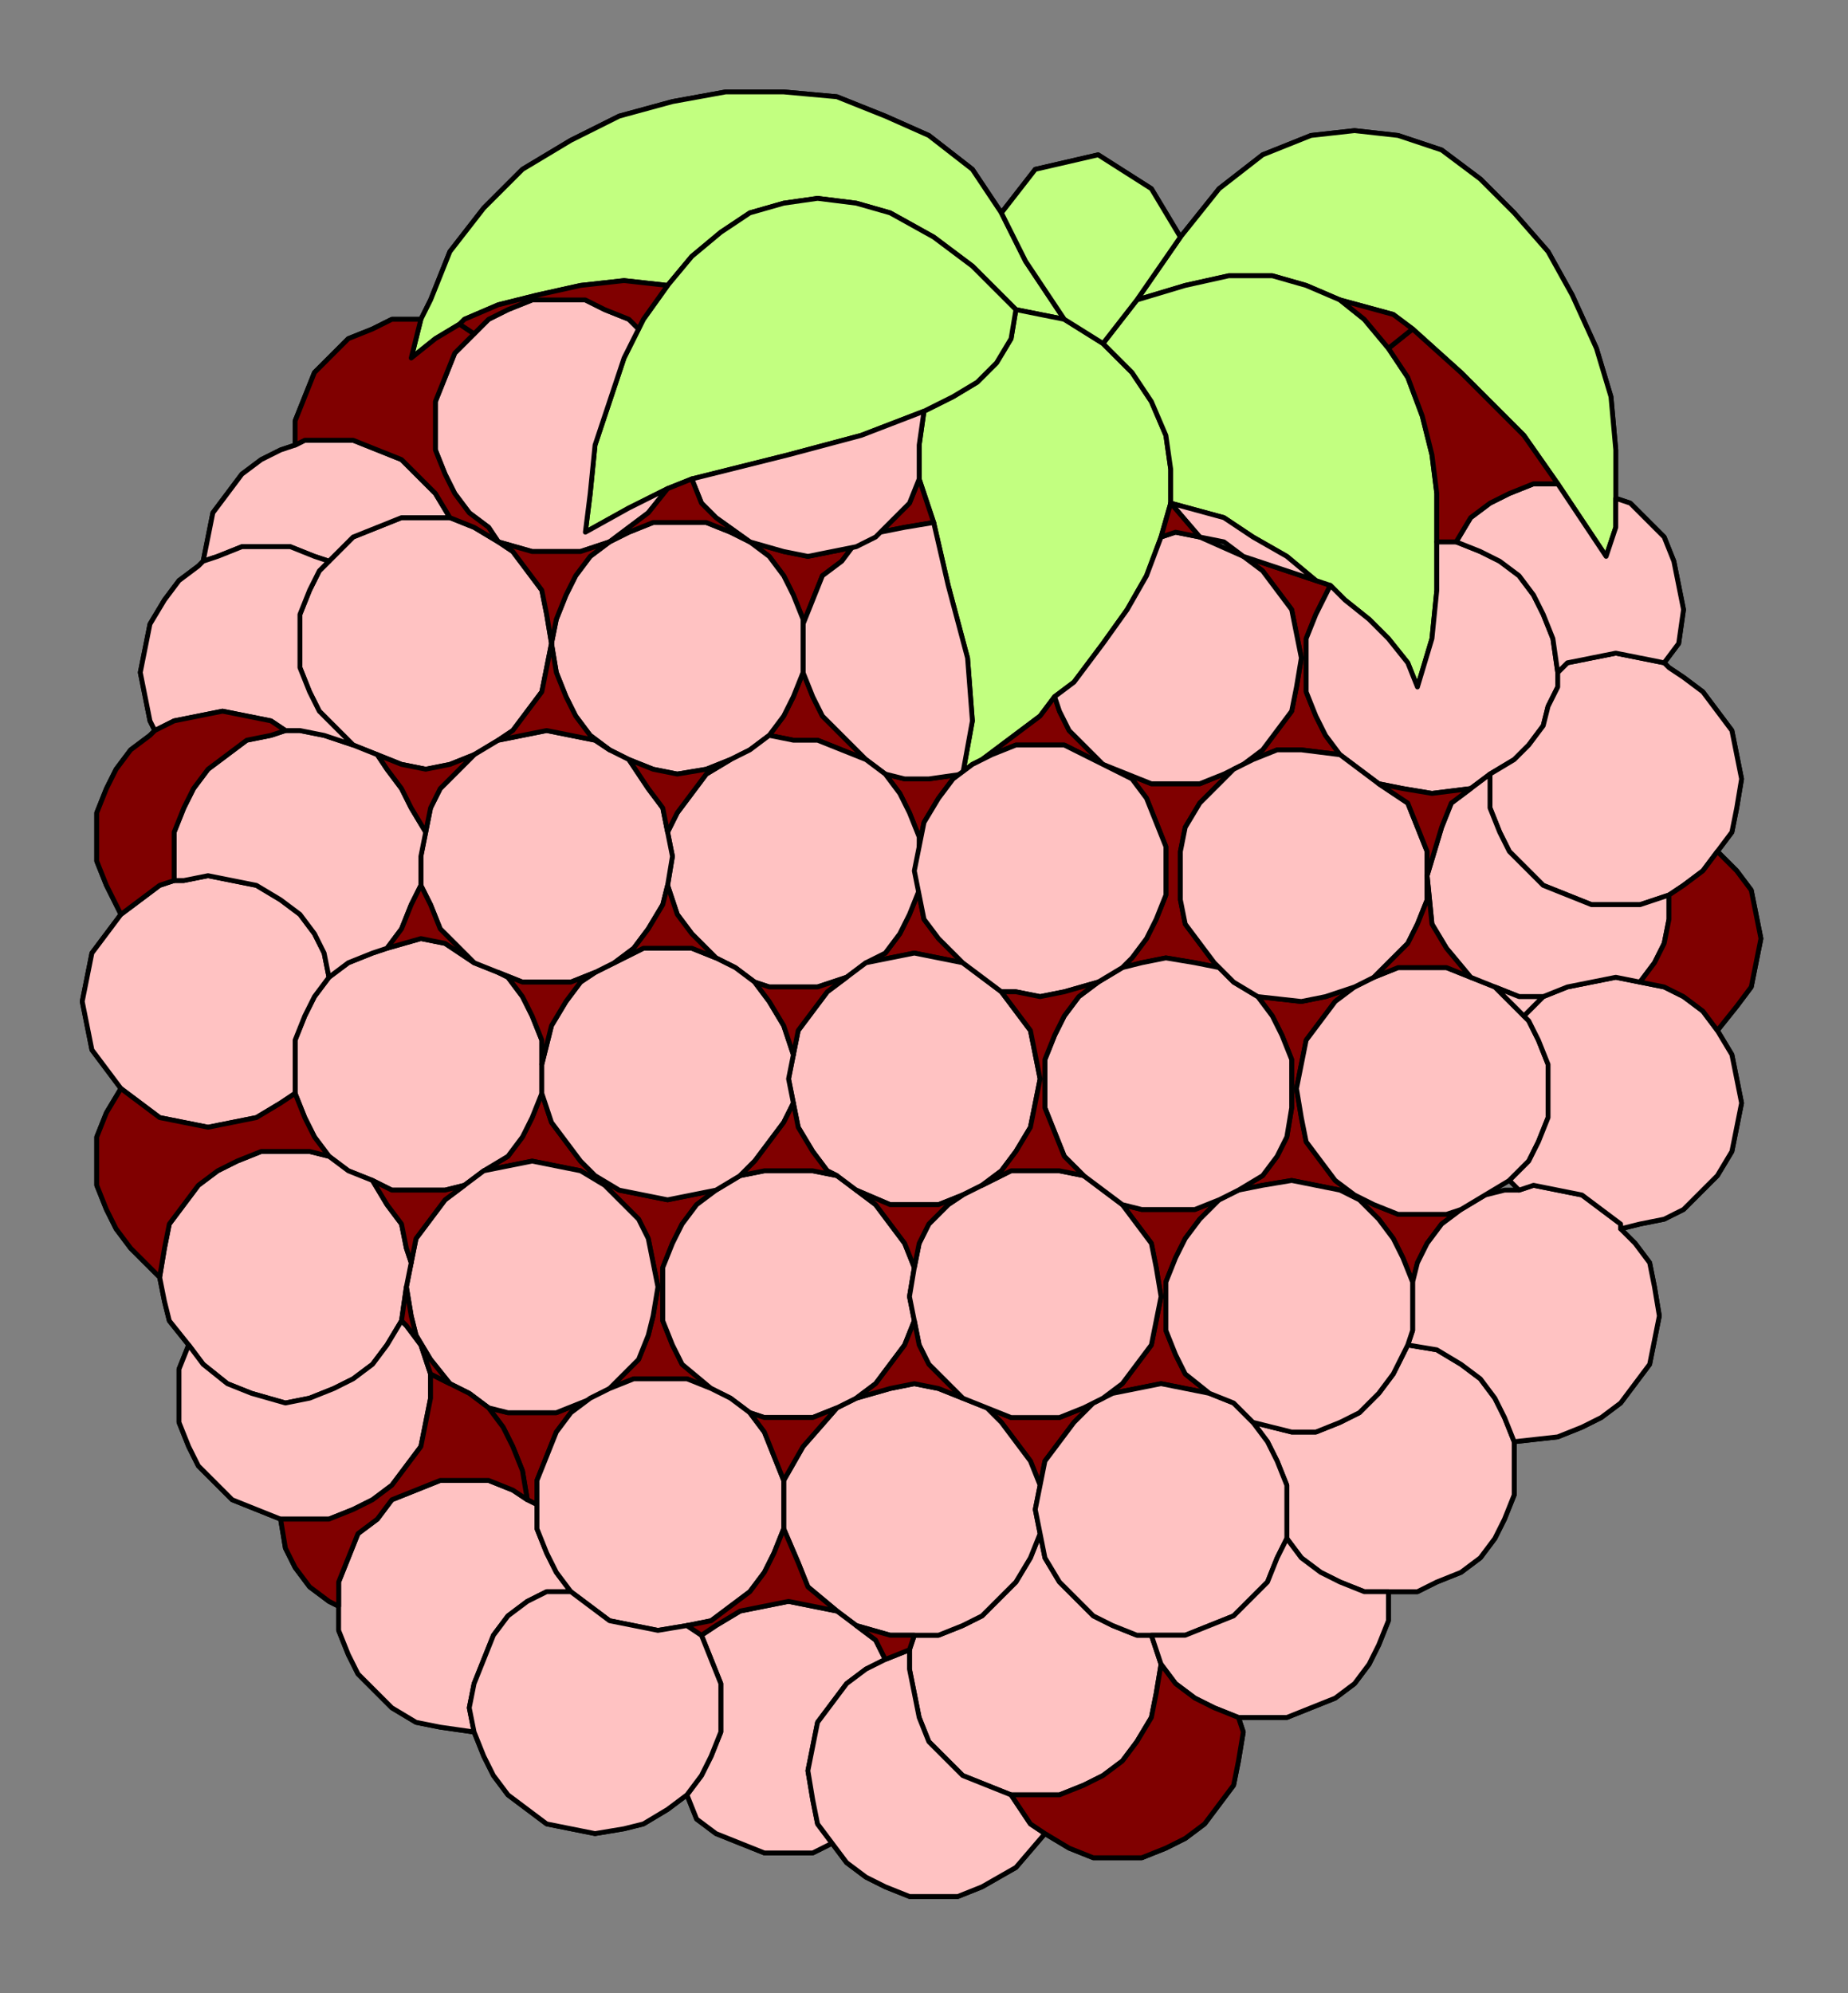 <?xml version="1.0" encoding="UTF-8" standalone="no"?>
<svg
   xmlns:dc="http://purl.org/dc/elements/1.1/"
   xmlns:cc="http://creativecommons.org/ns#"
   xmlns:rdf="http://www.w3.org/1999/02/22-rdf-syntax-ns#"
   xmlns:svg="http://www.w3.org/2000/svg"
   xmlns="http://www.w3.org/2000/svg"
   xmlns:sodipodi="http://sodipodi.sourceforge.net/DTD/sodipodi-0.dtd"
   xmlns:inkscape="http://www.inkscape.org/namespaces/inkscape"
   version="1.0"
   width="101.071mm"
   height="109.008mm"
   id="svg177"
   sodipodi:docname="FRUIT144.WMF">
  <rect width="100%" height="100%" fill="#808080" stroke="none"/>
  <sodipodi:namedview
     pagecolor="#ffffff"
     bordercolor="#666666"
     borderopacity="1"
     objecttolerance="10"
     gridtolerance="10"
     guidetolerance="10"
     inkscape:pageopacity="0"
     inkscape:pageshadow="2"
     inkscape:window-width="640"
     inkscape:window-height="480"
     id="namedview179" />
  <defs
     id="defs3">
    <pattern
       id="WMFhbasepattern"
       patternUnits="userSpaceOnUse"
       width="6"
       height="6"
       x="0"
       y="0" />
  </defs>
  <path
     style="fill:none;stroke:#000000;stroke-width:1px;stroke-linecap:round;stroke-linejoin:round;stroke-miterlimit:4;stroke-dasharray:none;stroke-opacity:1;"
     d="  M 87,66   L 89,62   L 93,52   L 100,43   L 108,35   L 118,29   L 128,24   L 139,21   L 150,19   L 162,19   L 173,20   L 183,24   L 192,28   L 201,35   L 207,44   L 214,35   L 227,32   L 238,39   L 244,49   L 252,39   L 261,32   L 271,28   L 280,27   L 289,28   L 298,31   L 306,37   L 313,44   L 320,52   L 325,61   L 330,72   L 333,82   L 334,93   L 334,103   L 337,104   L 340,107   L 344,111   L 346,116   L 347,121   L 348,126   L 347,133   L 344,137   L 345,138   L 348,140   L 352,143   L 355,147   L 358,151   L 359,156   L 360,161   L 359,167   L 358,172   L 355,176   L 359,180   L 362,184   L 363,189   L 364,194   L 363,199   L 362,204   L 359,208   L 355,213   L 358,218   L 359,223   L 360,228   L 359,233   L 358,238   L 355,243   L 352,246   L 348,250   L 344,252   L 339,253   L 335,254   L 338,257   L 341,261   L 342,266   L 343,272   L 342,277   L 341,282   L 338,286   L 335,290   L 331,293   L 327,295   L 322,297   L 313,298   L 313,303   L 313,309   L 311,314   L 309,318   L 306,322   L 302,325   L 297,327   L 293,329   L 287,329   L 287,335   L 285,340   L 283,344   L 280,348   L 276,351   L 271,353   L 266,355   L 261,355   L 256,355   L 257,358   L 256,364   L 255,369   L 252,373   L 249,377   L 245,380   L 241,382   L 236,384   L 231,384   L 226,384   L 221,382   L 216,379   L 210,386   L 203,390   L 198,392   L 193,392   L 188,392   L 183,390   L 179,388   L 175,385   L 172,381   L 168,383   L 163,383   L 158,383   L 153,381   L 148,379   L 144,376   L 142,371   L 138,374   L 133,377   L 129,378   L 123,379   L 118,378   L 113,377   L 109,374   L 105,371   L 102,367   L 100,363   L 98,358   L 91,357   L 86,356   L 81,353   L 78,350   L 74,346   L 72,342   L 70,337   L 70,332   L 68,331   L 64,328   L 61,324   L 59,320   L 58,314   L 53,312   L 48,310   L 45,307   L 41,303   L 39,299   L 37,294   L 37,289   L 37,283   L 39,278   L 35,273   L 34,269   L 33,264   L 30,261   L 27,258   L 24,254   L 22,250   L 20,245   L 20,240   L 20,235   L 22,230   L 25,225   L 22,221   L 19,217   L 18,212   L 17,207   L 18,202   L 19,197   L 22,193   L 25,189   L 22,183   L 20,178   L 20,173   L 20,168   L 22,163   L 24,159   L 27,155   L 31,152   L 32,151   L 31,149   L 30,144   L 29,139   L 30,134   L 31,129   L 34,124   L 37,120   L 41,117   L 42,116   L 43,111   L 44,106   L 47,102   L 50,98   L 54,95   L 58,93   L 61,92   L 61,87   L 63,82   L 65,77   L 68,74   L 72,70   L 77,68   L 81,66   L 87,66  z "
     id="path5" />
  <path
     style="fill:#c2ff80;fill-rule:evenodd;fill-opacity:1;stroke:#000000;stroke-width:1px;stroke-linecap:round;stroke-linejoin:round;stroke-miterlimit:4;stroke-dasharray:none;stroke-opacity:1;"
     d="  M 95,67   L 96,66   L 103,63   L 111,61   L 120,59   L 129,58   L 138,59   L 143,53   L 149,48   L 155,44   L 162,42   L 169,41   L 177,42   L 184,44   L 193,49   L 201,55   L 210,64   L 220,66   L 212,54   L 207,44   L 201,35   L 192,28   L 183,24   L 173,20   L 162,19   L 150,19   L 139,21   L 128,24   L 118,29   L 108,35   L 100,43   L 93,52   L 89,62   L 87,66   L 85,74   L 90,70   L 95,67  z "
     id="path7" />
  <path
     style="fill:#c2ff80;fill-rule:evenodd;fill-opacity:1;stroke:#000000;stroke-width:1px;stroke-linecap:round;stroke-linejoin:round;stroke-miterlimit:4;stroke-dasharray:none;stroke-opacity:1;"
     d="  M 322,100   L 332,115   L 334,109   L 334,103   L 334,93   L 333,82   L 330,72   L 325,61   L 320,52   L 313,44   L 306,37   L 298,31   L 289,28   L 280,27   L 271,28   L 261,32   L 252,39   L 244,49   L 235,62   L 245,59   L 254,57   L 263,57   L 270,59   L 277,62   L 288,65   L 292,68   L 302,77   L 315,90   L 322,100  z "
     id="path9" />
  <path
     style="fill:#c2ff80;fill-rule:evenodd;fill-opacity:1;stroke:#000000;stroke-width:1px;stroke-linecap:round;stroke-linejoin:round;stroke-miterlimit:4;stroke-dasharray:none;stroke-opacity:1;"
     d="  M 193,108   L 196,121   L 200,136   L 201,149   L 199,160   L 215,148   L 218,144   L 222,141   L 228,133   L 233,126   L 237,119   L 240,111   L 242,104   L 242,97   L 241,90   L 238,83   L 234,77   L 228,71   L 220,66   L 210,64   L 209,70   L 206,75   L 202,79   L 197,82   L 191,85   L 190,92   L 190,99   L 193,108  z "
     id="path11" />
  <path
     style="fill:#c2ff80;fill-rule:evenodd;fill-opacity:1;stroke:#000000;stroke-width:1px;stroke-linecap:round;stroke-linejoin:round;stroke-miterlimit:4;stroke-dasharray:none;stroke-opacity:1;"
     d="  M 143,99   L 163,94   L 178,90   L 191,85   L 197,82   L 202,79   L 206,75   L 209,70   L 210,64   L 201,55   L 193,49   L 184,44   L 177,42   L 169,41   L 162,42   L 155,44   L 149,48   L 143,53   L 138,59   L 133,66   L 132,68   L 129,74   L 126,83   L 123,92   L 122,102   L 121,110   L 130,105   L 138,101   L 143,99  z "
     id="path13" />
  <path
     style="fill:#800000;fill-rule:evenodd;fill-opacity:1;stroke:#000000;stroke-width:1px;stroke-linecap:round;stroke-linejoin:round;stroke-miterlimit:4;stroke-dasharray:none;stroke-opacity:1;"
     d="  M 232,200   L 236,199   L 241,198   L 247,199   L 252,200   L 255,203   L 251,199   L 248,195   L 245,191   L 244,186   L 244,181   L 244,176   L 245,171   L 248,166   L 251,163   L 255,159   L 259,157   L 264,155   L 269,155   L 277,156   L 274,152   L 272,148   L 270,143   L 270,138   L 270,132   L 272,127   L 275,121   L 272,120   L 257,115   L 261,118   L 264,122   L 267,126   L 268,131   L 269,136   L 268,142   L 267,147   L 264,151   L 261,155   L 257,158   L 253,160   L 248,162   L 243,162   L 238,162   L 233,160   L 228,158   L 234,161   L 237,165   L 239,170   L 241,175   L 241,180   L 241,185   L 239,190   L 237,194   L 234,198   L 232,200  z "
     id="path15" />
  <path
     style="fill:#800000;fill-rule:evenodd;fill-opacity:1;stroke:#000000;stroke-width:1px;stroke-linecap:round;stroke-linejoin:round;stroke-miterlimit:4;stroke-dasharray:none;stroke-opacity:1;"
     d="  M 111,311   L 111,306   L 113,301   L 115,296   L 118,292   L 122,289   L 126,287   L 131,285   L 136,285   L 142,285   L 147,287   L 141,282   L 139,278   L 137,273   L 137,268   L 137,262   L 139,257   L 141,253   L 144,249   L 148,246   L 143,247   L 138,248   L 133,247   L 128,246   L 123,243   L 120,240   L 117,236   L 114,232   L 112,226   L 110,231   L 108,235   L 105,239   L 100,242   L 105,241   L 110,240   L 115,241   L 120,242   L 125,245   L 128,248   L 132,252   L 134,256   L 135,261   L 136,266   L 135,272   L 134,276   L 132,281   L 128,285   L 125,288   L 120,290   L 115,292   L 110,292   L 105,292   L 101,291   L 104,295   L 106,299   L 108,304   L 109,310   L 111,311  z "
     id="path17" />
  <path
     style="fill:#c2ff80;fill-rule:evenodd;fill-opacity:1;stroke:#000000;stroke-width:1px;stroke-linecap:round;stroke-linejoin:round;stroke-miterlimit:4;stroke-dasharray:none;stroke-opacity:1;"
     d="  M 275,121   L 278,124   L 283,128   L 287,132   L 291,137   L 293,142   L 296,132   L 297,122   L 297,112   L 297,102   L 296,94   L 294,86   L 291,78   L 287,72   L 282,66   L 277,62   L 270,59   L 263,57   L 254,57   L 245,59   L 235,62   L 228,71   L 234,77   L 238,83   L 241,90   L 242,97   L 242,104   L 253,107   L 259,111   L 266,115   L 272,120   L 275,121  z "
     id="path19" />
  <path
     style="fill:#800000;fill-rule:evenodd;fill-opacity:1;stroke:#000000;stroke-width:1px;stroke-linecap:round;stroke-linejoin:round;stroke-miterlimit:4;stroke-dasharray:none;stroke-opacity:1;"
     d="  M 302,250   L 299,251   L 294,251   L 289,251   L 284,249   L 280,247   L 276,244   L 273,240   L 270,236   L 269,231   L 268,225   L 269,220   L 270,215   L 273,211   L 276,207   L 280,204   L 274,206   L 269,207   L 260,206   L 263,210   L 265,214   L 267,219   L 267,224   L 267,229   L 266,235   L 264,239   L 261,243   L 256,246   L 261,245   L 267,244   L 272,245   L 277,246   L 281,248   L 285,252   L 288,256   L 290,260   L 292,265   L 293,261   L 295,257   L 298,253   L 302,250  z "
     id="path21" />
  <path
     style="fill:#800000;fill-rule:evenodd;fill-opacity:1;stroke:#000000;stroke-width:1px;stroke-linecap:round;stroke-linejoin:round;stroke-miterlimit:4;stroke-dasharray:none;stroke-opacity:1;"
     d="  M 252,248   L 247,250   L 241,250   L 236,250   L 232,249   L 235,253   L 238,257   L 239,262   L 240,268   L 239,273   L 238,278   L 235,282   L 232,286   L 228,289   L 224,291   L 219,293   L 214,293   L 209,293   L 204,291   L 207,294   L 210,298   L 213,302   L 215,307   L 216,302   L 219,298   L 222,294   L 226,290   L 230,288   L 235,287   L 240,286   L 245,287   L 250,288   L 245,284   L 243,280   L 241,275   L 241,270   L 241,265   L 243,260   L 245,256   L 248,252   L 252,248  z "
     id="path23" />
  <path
     style="fill:#800000;fill-rule:evenodd;fill-opacity:1;stroke:#000000;stroke-width:1px;stroke-linecap:round;stroke-linejoin:round;stroke-miterlimit:4;stroke-dasharray:none;stroke-opacity:1;"
     d="  M 159,152   L 164,153   L 169,153   L 174,155   L 179,157   L 174,152   L 170,148   L 168,144   L 166,139   L 166,134   L 166,129   L 168,124   L 170,119   L 174,116   L 177,112   L 182,110   L 187,109   L 193,108   L 190,99   L 188,104   L 185,107   L 181,111   L 177,113   L 172,114   L 167,115   L 162,114   L 155,112   L 159,115   L 162,119   L 164,123   L 166,128   L 166,134   L 166,139   L 164,144   L 162,148   L 159,152  z "
     id="path25" />
  <path
     style="fill:#800000;fill-rule:evenodd;fill-opacity:1;stroke:#000000;stroke-width:1px;stroke-linecap:round;stroke-linejoin:round;stroke-miterlimit:4;stroke-dasharray:none;stroke-opacity:1;"
     d="  M 179,199   L 184,198   L 189,197   L 194,198   L 199,199   L 194,194   L 191,190   L 190,185   L 189,180   L 190,175   L 191,170   L 194,165   L 197,161   L 201,158   L 205,156   L 210,154   L 215,154   L 220,154   L 228,158   L 225,155   L 221,151   L 219,147   L 218,144   L 215,148   L 199,160   L 192,161   L 187,161   L 183,160   L 186,164   L 188,168   L 190,173   L 190,179   L 190,184   L 188,189   L 186,193   L 183,197   L 179,199  z "
     id="path27" />
  <path
     style="fill:#ffc2c2;fill-rule:evenodd;fill-opacity:1;stroke:#000000;stroke-width:1px;stroke-linecap:round;stroke-linejoin:round;stroke-miterlimit:4;stroke-dasharray:none;stroke-opacity:1;"
     d="  M 313,298   L 311,293   L 309,289   L 306,285   L 302,282   L 297,279   L 291,278   L 290,280   L 288,284   L 285,288   L 281,292   L 277,294   L 272,296   L 267,296   L 259,294   L 262,298   L 264,302   L 266,307   L 266,312   L 266,318   L 269,322   L 273,325   L 277,327   L 282,329   L 287,329   L 293,329   L 297,327   L 302,325   L 306,322   L 309,318   L 311,314   L 313,309   L 313,303   L 313,298  z "
     id="path29" />
  <path
     style="fill:#ffc2c2;fill-rule:evenodd;fill-opacity:1;stroke:#000000;stroke-width:1px;stroke-linecap:round;stroke-linejoin:round;stroke-miterlimit:4;stroke-dasharray:none;stroke-opacity:1;"
     d="  M 209,371   L 214,371   L 219,371   L 224,369   L 228,367   L 232,364   L 235,360   L 238,355   L 239,350   L 240,344   L 238,338   L 235,338   L 230,336   L 226,334   L 222,330   L 219,327   L 216,322   L 215,317   L 213,322   L 210,327   L 207,330   L 203,334   L 199,336   L 194,338   L 189,338   L 188,341   L 188,345   L 189,350   L 190,355   L 192,360   L 196,364   L 199,367   L 204,369   L 209,371  z "
     id="path31" />
  <path
     style="fill:#ffc2c2;fill-rule:evenodd;fill-opacity:1;stroke:#000000;stroke-width:1px;stroke-linecap:round;stroke-linejoin:round;stroke-miterlimit:4;stroke-dasharray:none;stroke-opacity:1;"
     d="  M 183,160   L 187,161   L 192,161   L 199,160   L 201,149   L 200,136   L 196,121   L 193,108   L 187,109   L 182,110   L 177,112   L 174,116   L 170,119   L 168,124   L 166,129   L 166,134   L 166,139   L 168,144   L 170,148   L 174,152   L 179,157   L 183,160  z "
     id="path33" />
  <path
     style="fill:#ffc2c2;fill-rule:evenodd;fill-opacity:1;stroke:#000000;stroke-width:1px;stroke-linecap:round;stroke-linejoin:round;stroke-miterlimit:4;stroke-dasharray:none;stroke-opacity:1;"
     d="  M 189,338   L 194,338   L 199,336   L 203,334   L 207,330   L 210,327   L 213,322   L 215,317   L 214,312   L 215,307   L 213,302   L 210,298   L 207,294   L 204,291   L 199,289   L 194,287   L 189,286   L 184,287   L 177,289   L 173,291   L 166,299   L 162,306   L 162,311   L 162,316   L 165,323   L 167,328   L 173,333   L 177,336   L 184,338   L 189,338  z "
     id="path35" />
  <path
     style="fill:#ffc2c2;fill-rule:evenodd;fill-opacity:1;stroke:#000000;stroke-width:1px;stroke-linecap:round;stroke-linejoin:round;stroke-miterlimit:4;stroke-dasharray:none;stroke-opacity:1;"
     d="  M 98,69   L 94,73   L 92,78   L 90,83   L 90,88   L 90,93   L 92,98   L 94,102   L 97,106   L 101,109   L 103,112   L 110,114   L 115,114   L 120,114   L 126,112   L 130,109   L 134,106   L 138,101   L 130,105   L 121,110   L 122,102   L 123,92   L 126,83   L 129,74   L 132,68   L 130,66   L 125,64   L 121,62   L 115,62   L 110,62   L 105,64   L 101,66   L 98,69  z "
     id="path37" />
  <path
     style="fill:#ffc2c2;fill-rule:evenodd;fill-opacity:1;stroke:#000000;stroke-width:1px;stroke-linecap:round;stroke-linejoin:round;stroke-miterlimit:4;stroke-dasharray:none;stroke-opacity:1;"
     d="  M 314,246   L 311,246   L 307,247   L 302,250   L 298,253   L 295,257   L 293,261   L 292,265   L 292,270   L 292,275   L 291,278   L 297,279   L 302,282   L 306,285   L 309,289   L 311,293   L 313,298   L 322,297   L 327,295   L 331,293   L 335,290   L 338,286   L 341,282   L 342,277   L 343,272   L 342,266   L 341,261   L 338,257   L 335,254   L 335,253   L 331,250   L 327,247   L 322,246   L 317,245   L 314,246  z "
     id="path39" />
  <path
     style="fill:#ffc2c2;fill-rule:evenodd;fill-opacity:1;stroke:#000000;stroke-width:1px;stroke-linecap:round;stroke-linejoin:round;stroke-miterlimit:4;stroke-dasharray:none;stroke-opacity:1;"
     d="  M 151,157   L 155,155   L 159,152   L 162,148   L 164,144   L 166,139   L 166,134   L 166,128   L 164,123   L 162,119   L 159,115   L 155,112   L 151,110   L 146,108   L 140,108   L 135,108   L 130,110   L 126,112   L 122,115   L 119,119   L 117,123   L 115,128   L 114,133   L 115,139   L 117,144   L 119,148   L 122,152   L 126,155   L 130,157   L 135,159   L 140,160   L 146,159   L 151,157  z "
     id="path41" />
  <path
     style="fill:#ffc2c2;fill-rule:evenodd;fill-opacity:1;stroke:#000000;stroke-width:1px;stroke-linecap:round;stroke-linejoin:round;stroke-miterlimit:4;stroke-dasharray:none;stroke-opacity:1;"
     d="  M 151,157   L 146,160   L 143,164   L 140,168   L 138,172   L 139,177   L 138,183   L 140,189   L 143,193   L 148,198   L 152,200   L 156,203   L 159,204   L 164,204   L 169,204   L 175,202   L 179,199   L 183,197   L 186,193   L 188,189   L 190,184   L 190,179   L 190,173   L 188,168   L 186,164   L 183,160   L 179,157   L 174,155   L 169,153   L 164,153   L 159,152   L 155,155   L 151,157  z "
     id="path43" />
  <path
     style="fill:#ffc2c2;fill-rule:evenodd;fill-opacity:1;stroke:#000000;stroke-width:1px;stroke-linecap:round;stroke-linejoin:round;stroke-miterlimit:4;stroke-dasharray:none;stroke-opacity:1;"
     d="  M 111,311   L 109,310   L 106,308   L 101,306   L 96,306   L 91,306   L 86,308   L 81,310   L 78,314   L 74,317   L 72,322   L 70,327   L 70,332   L 70,337   L 72,342   L 74,346   L 78,350   L 81,353   L 86,356   L 91,357   L 98,358   L 97,353   L 98,348   L 100,343   L 102,338   L 105,334   L 109,331   L 113,329   L 118,329   L 115,325   L 113,321   L 111,316   L 111,311  z "
     id="path45" />
  <path
     style="fill:#ffc2c2;fill-rule:evenodd;fill-opacity:1;stroke:#000000;stroke-width:1px;stroke-linecap:round;stroke-linejoin:round;stroke-miterlimit:4;stroke-dasharray:none;stroke-opacity:1;"
     d="  M 301,112   L 297,112   L 297,122   L 296,132   L 293,142   L 291,137   L 287,132   L 283,128   L 278,124   L 275,121   L 272,127   L 270,132   L 270,138   L 270,143   L 272,148   L 274,152   L 277,156   L 281,159   L 285,162   L 290,163   L 296,164   L 304,163   L 308,160   L 313,157   L 316,154   L 319,150   L 320,146   L 322,142   L 322,139   L 321,132   L 319,127   L 317,123   L 314,119   L 310,116   L 306,114   L 301,112  z "
     id="path47" />
  <path
     style="fill:#ffc2c2;fill-rule:evenodd;fill-opacity:1;stroke:#000000;stroke-width:1px;stroke-linecap:round;stroke-linejoin:round;stroke-miterlimit:4;stroke-dasharray:none;stroke-opacity:1;"
     d="  M 68,202   L 65,206   L 63,210   L 61,215   L 61,220   L 61,226   L 63,231   L 65,235   L 68,239   L 72,242   L 77,244   L 81,246   L 87,246   L 92,246   L 96,245   L 100,242   L 105,239   L 108,235   L 110,231   L 112,226   L 112,220   L 112,215   L 110,210   L 108,206   L 105,202   L 103,201   L 98,199   L 92,195   L 87,194   L 80,196   L 77,197   L 72,199   L 68,202  z "
     id="path49" />
  <path
     style="fill:#ffc2c2;fill-rule:evenodd;fill-opacity:1;stroke:#000000;stroke-width:1px;stroke-linecap:round;stroke-linejoin:round;stroke-miterlimit:4;stroke-dasharray:none;stroke-opacity:1;"
     d="  M 266,318   L 266,312   L 266,307   L 264,302   L 262,298   L 259,294   L 255,290   L 250,288   L 245,287   L 240,286   L 235,287   L 230,288   L 226,290   L 222,294   L 219,298   L 216,302   L 215,307   L 214,312   L 215,317   L 216,322   L 219,327   L 222,330   L 226,334   L 230,336   L 235,338   L 238,338   L 245,338   L 250,336   L 255,334   L 259,330   L 262,327   L 264,322   L 266,318  z "
     id="path51" />
  <path
     style="fill:#ffc2c2;fill-rule:evenodd;fill-opacity:1;stroke:#000000;stroke-width:1px;stroke-linecap:round;stroke-linejoin:round;stroke-miterlimit:4;stroke-dasharray:none;stroke-opacity:1;"
     d="  M 93,107   L 88,107   L 83,107   L 78,109   L 73,111   L 70,114   L 68,116   L 66,118   L 64,122   L 62,127   L 62,133   L 62,138   L 64,143   L 66,147   L 70,151   L 73,154   L 78,156   L 83,158   L 88,159   L 93,158   L 98,156   L 103,153   L 106,151   L 109,147   L 112,143   L 113,138   L 114,133   L 113,127   L 112,122   L 109,118   L 106,114   L 103,112   L 98,109   L 93,107  z "
     id="path53" />
  <path
     style="fill:#ffc2c2;fill-rule:evenodd;fill-opacity:1;stroke:#000000;stroke-width:1px;stroke-linecap:round;stroke-linejoin:round;stroke-miterlimit:4;stroke-dasharray:none;stroke-opacity:1;"
     d="  M 96,245   L 92,248   L 89,252   L 86,256   L 85,261   L 84,266   L 85,272   L 86,276   L 89,281   L 93,286   L 97,288   L 101,291   L 105,292   L 110,292   L 115,292   L 120,290   L 125,288   L 128,285   L 132,281   L 134,276   L 135,272   L 136,266   L 135,261   L 134,256   L 132,252   L 128,248   L 125,245   L 120,242   L 115,241   L 110,240   L 105,241   L 100,242   L 96,245  z "
     id="path55" />
  <path
     style="fill:#ffc2c2;fill-rule:evenodd;fill-opacity:1;stroke:#000000;stroke-width:1px;stroke-linecap:round;stroke-linejoin:round;stroke-miterlimit:4;stroke-dasharray:none;stroke-opacity:1;"
     d="  M 148,246   L 144,249   L 141,253   L 139,257   L 137,262   L 137,268   L 137,273   L 139,278   L 141,282   L 147,287   L 151,289   L 155,292   L 158,293   L 163,293   L 168,293   L 173,291   L 177,289   L 181,286   L 184,282   L 187,278   L 189,273   L 188,268   L 189,262   L 187,257   L 184,253   L 181,249   L 177,246   L 173,243   L 168,242   L 163,242   L 158,242   L 153,243   L 148,246  z "
     id="path57" />
  <path
     style="fill:#ffc2c2;fill-rule:evenodd;fill-opacity:1;stroke:#000000;stroke-width:1px;stroke-linecap:round;stroke-linejoin:round;stroke-miterlimit:4;stroke-dasharray:none;stroke-opacity:1;"
     d="  M 292,265   L 290,260   L 288,256   L 285,252   L 281,248   L 277,246   L 272,245   L 267,244   L 261,245   L 256,246   L 252,248   L 248,252   L 245,256   L 243,260   L 241,265   L 241,270   L 241,275   L 243,280   L 245,284   L 250,288   L 255,290   L 259,294   L 267,296   L 272,296   L 277,294   L 281,292   L 285,288   L 288,284   L 290,280   L 291,278   L 292,275   L 292,270   L 292,265  z "
     id="path59" />
  <path
     style="fill:#ffc2c2;fill-rule:evenodd;fill-opacity:1;stroke:#000000;stroke-width:1px;stroke-linecap:round;stroke-linejoin:round;stroke-miterlimit:4;stroke-dasharray:none;stroke-opacity:1;"
     d="  M 175,202   L 171,205   L 168,209   L 165,213   L 164,218   L 163,223   L 164,228   L 165,233   L 168,238   L 171,242   L 173,243   L 177,246   L 184,249   L 189,249   L 194,249   L 199,247   L 203,245   L 207,242   L 210,238   L 213,233   L 214,228   L 215,223   L 214,218   L 213,213   L 210,209   L 207,205   L 203,202   L 199,199   L 194,198   L 189,197   L 184,198   L 179,199   L 175,202  z "
     id="path61" />
  <path
     style="fill:#ffc2c2;fill-rule:evenodd;fill-opacity:1;stroke:#000000;stroke-width:1px;stroke-linecap:round;stroke-linejoin:round;stroke-miterlimit:4;stroke-dasharray:none;stroke-opacity:1;"
     d="  M 199,247   L 196,249   L 192,253   L 190,257   L 189,262   L 188,268   L 189,273   L 190,278   L 192,282   L 196,286   L 199,289   L 204,291   L 209,293   L 214,293   L 219,293   L 224,291   L 228,289   L 232,286   L 235,282   L 238,278   L 239,273   L 240,268   L 239,262   L 238,257   L 235,253   L 232,249   L 228,246   L 224,243   L 219,242   L 214,242   L 209,242   L 203,245   L 199,247  z "
     id="path63" />
  <path
     style="fill:#ffc2c2;fill-rule:evenodd;fill-opacity:1;stroke:#000000;stroke-width:1px;stroke-linecap:round;stroke-linejoin:round;stroke-miterlimit:4;stroke-dasharray:none;stroke-opacity:1;"
     d="  M 228,158   L 233,160   L 238,162   L 243,162   L 248,162   L 253,160   L 257,158   L 261,155   L 264,151   L 267,147   L 268,142   L 269,136   L 268,131   L 267,126   L 264,122   L 261,118   L 257,115   L 248,111   L 243,110   L 240,111   L 237,119   L 233,126   L 228,133   L 222,141   L 218,144   L 219,147   L 221,151   L 225,155   L 228,158  z "
     id="path65" />
  <path
     style="fill:#ffc2c2;fill-rule:evenodd;fill-opacity:1;stroke:#000000;stroke-width:1px;stroke-linecap:round;stroke-linejoin:round;stroke-miterlimit:4;stroke-dasharray:none;stroke-opacity:1;"
     d="  M 33,264   L 34,269   L 35,273   L 39,278   L 42,282   L 47,286   L 52,288   L 59,290   L 64,289   L 69,287   L 73,285   L 77,282   L 80,278   L 83,273   L 84,266   L 85,261   L 84,258   L 83,253   L 80,249   L 77,244   L 72,242   L 68,239   L 64,238   L 59,238   L 54,238   L 49,240   L 45,242   L 41,245   L 38,249   L 35,253   L 34,258   L 33,264  z "
     id="path67" />
  <path
     style="fill:#ffc2c2;fill-rule:evenodd;fill-opacity:1;stroke:#000000;stroke-width:1px;stroke-linecap:round;stroke-linejoin:round;stroke-miterlimit:4;stroke-dasharray:none;stroke-opacity:1;"
     d="  M 142,371   L 144,376   L 148,379   L 153,381   L 158,383   L 163,383   L 168,383   L 172,381   L 169,377   L 168,372   L 167,366   L 168,361   L 169,356   L 172,352   L 175,348   L 179,345   L 183,343   L 181,339   L 177,336   L 173,333   L 168,332   L 163,331   L 158,332   L 153,333   L 148,336   L 145,338   L 147,343   L 149,348   L 149,353   L 149,358   L 147,363   L 145,367   L 142,371  z "
     id="path69" />
  <path
     style="fill:#ffc2c2;fill-rule:evenodd;fill-opacity:1;stroke:#000000;stroke-width:1px;stroke-linecap:round;stroke-linejoin:round;stroke-miterlimit:4;stroke-dasharray:none;stroke-opacity:1;"
     d="  M 148,198   L 143,196   L 138,196   L 133,196   L 127,199   L 123,201   L 120,203   L 117,207   L 114,212   L 112,220   L 112,226   L 114,232   L 117,236   L 120,240   L 123,243   L 128,246   L 133,247   L 138,248   L 143,247   L 148,246   L 153,243   L 156,240   L 159,236   L 162,232   L 164,228   L 163,223   L 164,218   L 162,212   L 159,207   L 156,203   L 152,200   L 148,198  z "
     id="path71" />
  <path
     style="fill:#ffc2c2;fill-rule:evenodd;fill-opacity:1;stroke:#000000;stroke-width:1px;stroke-linecap:round;stroke-linejoin:round;stroke-miterlimit:4;stroke-dasharray:none;stroke-opacity:1;"
     d="  M 312,244   L 316,240   L 318,236   L 320,231   L 320,225   L 320,220   L 318,215   L 316,211   L 315,210   L 312,207   L 309,204   L 304,202   L 299,200   L 294,200   L 289,200   L 284,202   L 280,204   L 276,207   L 273,211   L 270,215   L 269,220   L 268,225   L 269,231   L 270,236   L 273,240   L 276,244   L 280,247   L 284,249   L 289,251   L 294,251   L 299,251   L 302,250   L 307,247   L 312,244  z "
     id="path73" />
  <path
     style="fill:#ffc2c2;fill-rule:evenodd;fill-opacity:1;stroke:#000000;stroke-width:1px;stroke-linecap:round;stroke-linejoin:round;stroke-miterlimit:4;stroke-dasharray:none;stroke-opacity:1;"
     d="  M 111,311   L 111,316   L 113,321   L 115,325   L 118,329   L 122,332   L 126,335   L 131,336   L 136,337   L 142,336   L 147,335   L 151,332   L 155,329   L 158,325   L 160,321   L 162,316   L 162,311   L 162,306   L 160,301   L 158,296   L 155,292   L 151,289   L 147,287   L 142,285   L 136,285   L 131,285   L 126,287   L 122,289   L 118,292   L 115,296   L 113,301   L 111,306   L 111,311  z "
     id="path75" />
  <path
     style="fill:#ffc2c2;fill-rule:evenodd;fill-opacity:1;stroke:#000000;stroke-width:1px;stroke-linecap:round;stroke-linejoin:round;stroke-miterlimit:4;stroke-dasharray:none;stroke-opacity:1;"
     d="  M 227,203   L 223,206   L 220,210   L 218,214   L 216,219   L 216,224   L 216,229   L 218,234   L 220,239   L 224,243   L 228,246   L 232,249   L 236,250   L 241,250   L 247,250   L 252,248   L 256,246   L 261,243   L 264,239   L 266,235   L 267,229   L 267,224   L 267,219   L 265,214   L 263,210   L 260,206   L 255,203   L 252,200   L 247,199   L 241,198   L 236,199   L 232,200   L 227,203  z "
     id="path77" />
  <path
     style="fill:#ffc2c2;fill-rule:evenodd;fill-opacity:1;stroke:#000000;stroke-width:1px;stroke-linecap:round;stroke-linejoin:round;stroke-miterlimit:4;stroke-dasharray:none;stroke-opacity:1;"
     d="  M 355,176   L 358,172   L 359,167   L 360,161   L 359,156   L 358,151   L 355,147   L 352,143   L 348,140   L 345,138   L 344,137   L 339,136   L 334,135   L 329,136   L 324,137   L 322,139   L 322,142   L 320,146   L 319,150   L 316,154   L 313,157   L 308,160   L 308,167   L 310,172   L 312,176   L 316,180   L 319,183   L 324,185   L 329,187   L 334,187   L 339,187   L 345,185   L 348,183   L 352,180   L 355,176  z "
     id="path79" />
  <path
     style="fill:#ffc2c2;fill-rule:evenodd;fill-opacity:1;stroke:#000000;stroke-width:1px;stroke-linecap:round;stroke-linejoin:round;stroke-miterlimit:4;stroke-dasharray:none;stroke-opacity:1;"
     d="  M 68,202   L 67,197   L 65,193   L 62,189   L 58,186   L 53,183   L 48,182   L 43,181   L 38,182   L 36,182   L 33,183   L 29,186   L 25,189   L 22,193   L 19,197   L 18,202   L 17,207   L 18,212   L 19,217   L 22,221   L 25,225   L 29,228   L 33,231   L 38,232   L 43,233   L 48,232   L 53,231   L 58,228   L 61,226   L 61,220   L 61,215   L 63,210   L 65,206   L 68,202  z "
     id="path81" />
  <path
     style="fill:#ffc2c2;fill-rule:evenodd;fill-opacity:1;stroke:#000000;stroke-width:1px;stroke-linecap:round;stroke-linejoin:round;stroke-miterlimit:4;stroke-dasharray:none;stroke-opacity:1;"
     d="  M 260,206   L 269,207   L 274,206   L 280,204   L 284,202   L 287,199   L 291,195   L 293,191   L 295,186   L 295,181   L 295,176   L 293,171   L 291,166   L 285,162   L 281,159   L 277,156   L 269,155   L 264,155   L 259,157   L 255,159   L 251,163   L 248,166   L 245,171   L 244,176   L 244,181   L 244,186   L 245,191   L 248,195   L 251,199   L 255,203   L 260,206  z "
     id="path83" />
  <path
     style="fill:#ffc2c2;fill-rule:evenodd;fill-opacity:1;stroke:#000000;stroke-width:1px;stroke-linecap:round;stroke-linejoin:round;stroke-miterlimit:4;stroke-dasharray:none;stroke-opacity:1;"
     d="  M 98,358   L 100,363   L 102,367   L 105,371   L 109,374   L 113,377   L 118,378   L 123,379   L 129,378   L 133,377   L 138,374   L 142,371   L 145,367   L 147,363   L 149,358   L 149,353   L 149,348   L 147,343   L 145,338   L 142,336   L 136,337   L 131,336   L 126,335   L 122,332   L 118,329   L 113,329   L 109,331   L 105,334   L 102,338   L 100,343   L 98,348   L 97,353   L 98,358  z "
     id="path85" />
  <path
     style="fill:#ffc2c2;fill-rule:evenodd;fill-opacity:1;stroke:#000000;stroke-width:1px;stroke-linecap:round;stroke-linejoin:round;stroke-miterlimit:4;stroke-dasharray:none;stroke-opacity:1;"
     d="  M 126,155   L 123,153   L 118,152   L 113,151   L 108,152   L 103,153   L 98,156   L 95,159   L 91,163   L 89,167   L 88,172   L 87,177   L 87,183   L 89,187   L 91,192   L 95,196   L 98,199   L 103,201   L 108,203   L 113,203   L 118,203   L 123,201   L 127,199   L 131,196   L 134,192   L 137,187   L 138,183   L 139,177   L 138,172   L 137,167   L 134,163   L 130,157   L 126,155  z "
     id="path87" />
  <path
     style="fill:#ffc2c2;fill-rule:evenodd;fill-opacity:1;stroke:#000000;stroke-width:1px;stroke-linecap:round;stroke-linejoin:round;stroke-miterlimit:4;stroke-dasharray:none;stroke-opacity:1;"
     d="  M 68,202   L 72,199   L 77,197   L 80,196   L 83,192   L 85,187   L 87,183   L 87,177   L 88,172   L 85,167   L 83,163   L 80,159   L 78,156   L 73,154   L 67,152   L 62,151   L 59,151   L 56,152   L 51,153   L 47,156   L 43,159   L 40,163   L 38,167   L 36,172   L 36,177   L 36,182   L 38,182   L 43,181   L 48,182   L 53,183   L 58,186   L 62,189   L 65,193   L 67,197   L 68,202  z "
     id="path89" />
  <path
     style="fill:#ffc2c2;fill-rule:evenodd;fill-opacity:1;stroke:#000000;stroke-width:1px;stroke-linecap:round;stroke-linejoin:round;stroke-miterlimit:4;stroke-dasharray:none;stroke-opacity:1;"
     d="  M 207,205   L 210,205   L 215,206   L 220,205   L 227,203   L 232,200   L 234,198   L 237,194   L 239,190   L 241,185   L 241,180   L 241,175   L 239,170   L 237,165   L 234,161   L 228,158   L 220,154   L 215,154   L 210,154   L 205,156   L 201,158   L 197,161   L 194,165   L 191,170   L 190,175   L 189,180   L 190,185   L 191,190   L 194,194   L 199,199   L 203,202   L 207,205  z "
     id="path91" />
  <path
     style="fill:#ffc2c2;fill-rule:evenodd;fill-opacity:1;stroke:#000000;stroke-width:1px;stroke-linecap:round;stroke-linejoin:round;stroke-miterlimit:4;stroke-dasharray:none;stroke-opacity:1;"
     d="  M 39,278   L 37,283   L 37,289   L 37,294   L 39,299   L 41,303   L 45,307   L 48,310   L 53,312   L 58,314   L 63,314   L 68,314   L 73,312   L 77,310   L 81,307   L 84,303   L 87,299   L 88,294   L 89,289   L 89,284   L 87,278   L 84,274   L 83,273   L 80,278   L 77,282   L 73,285   L 69,287   L 64,289   L 59,290   L 52,288   L 47,286   L 42,282   L 39,278  z "
     id="path93" />
  <path
     style="fill:#ffc2c2;fill-rule:evenodd;fill-opacity:1;stroke:#000000;stroke-width:1px;stroke-linecap:round;stroke-linejoin:round;stroke-miterlimit:4;stroke-dasharray:none;stroke-opacity:1;"
     d="  M 355,213   L 352,209   L 348,206   L 344,204   L 339,203   L 334,202   L 329,203   L 324,204   L 319,206   L 315,210   L 316,211   L 318,215   L 320,220   L 320,225   L 320,231   L 318,236   L 316,240   L 312,244   L 314,246   L 317,245   L 322,246   L 327,247   L 331,250   L 335,253   L 335,254   L 339,253   L 344,252   L 348,250   L 352,246   L 355,243   L 358,238   L 359,233   L 360,228   L 359,223   L 358,218   L 355,213  z "
     id="path95" />
  <path
     style="fill:#800000;fill-rule:evenodd;fill-opacity:1;stroke:#000000;stroke-width:1px;stroke-linecap:round;stroke-linejoin:round;stroke-miterlimit:4;stroke-dasharray:none;stroke-opacity:1;"
     d="  M 58,314   L 59,320   L 61,324   L 64,328   L 68,331   L 70,332   L 70,327   L 72,322   L 74,317   L 78,314   L 81,310   L 86,308   L 91,306   L 96,306   L 101,306   L 106,308   L 109,310   L 108,304   L 106,299   L 104,295   L 101,291   L 97,288   L 93,286   L 89,284   L 89,289   L 88,294   L 87,299   L 84,303   L 81,307   L 77,310   L 73,312   L 68,314   L 63,314   L 58,314  z "
     id="path97" />
  <path
     style="fill:#ffc2c2;fill-rule:evenodd;fill-opacity:1;stroke:#000000;stroke-width:1px;stroke-linecap:round;stroke-linejoin:round;stroke-miterlimit:4;stroke-dasharray:none;stroke-opacity:1;"
     d="  M 209,371   L 204,369   L 199,367   L 196,364   L 192,360   L 190,355   L 189,350   L 188,345   L 188,341   L 183,343   L 179,345   L 175,348   L 172,352   L 169,356   L 168,361   L 167,366   L 168,372   L 169,377   L 172,381   L 175,385   L 179,388   L 183,390   L 188,392   L 193,392   L 198,392   L 203,390   L 210,386   L 216,379   L 213,377   L 209,371  z "
     id="path99" />
  <path
     style="fill:#ffc2c2;fill-rule:evenodd;fill-opacity:1;stroke:#000000;stroke-width:1px;stroke-linecap:round;stroke-linejoin:round;stroke-miterlimit:4;stroke-dasharray:none;stroke-opacity:1;"
     d="  M 61,92   L 58,93   L 54,95   L 50,98   L 47,102   L 44,106   L 43,111   L 42,116   L 45,115   L 50,113   L 55,113   L 60,113   L 65,115   L 68,116   L 70,114   L 73,111   L 78,109   L 83,107   L 88,107   L 93,107   L 90,102   L 86,98   L 83,95   L 78,93   L 73,91   L 68,91   L 63,91   L 61,92  z "
     id="path101" />
  <path
     style="fill:#ffc2c2;fill-rule:evenodd;fill-opacity:1;stroke:#000000;stroke-width:1px;stroke-linecap:round;stroke-linejoin:round;stroke-miterlimit:4;stroke-dasharray:none;stroke-opacity:1;"
     d="  M 345,185   L 339,187   L 334,187   L 329,187   L 324,185   L 319,183   L 316,180   L 312,176   L 310,172   L 308,167   L 308,160   L 304,163   L 300,166   L 298,171   L 295,181   L 296,191   L 299,196   L 304,202   L 309,204   L 314,206   L 319,206   L 324,204   L 329,203   L 334,202   L 339,203   L 342,199   L 344,195   L 345,190   L 345,185  z "
     id="path103" />
  <path
     style="fill:#ffc2c2;fill-rule:evenodd;fill-opacity:1;stroke:#000000;stroke-width:1px;stroke-linecap:round;stroke-linejoin:round;stroke-miterlimit:4;stroke-dasharray:none;stroke-opacity:1;"
     d="  M 266,318   L 264,322   L 262,327   L 259,330   L 255,334   L 250,336   L 245,338   L 238,338   L 240,344   L 243,348   L 247,351   L 251,353   L 256,355   L 261,355   L 266,355   L 271,353   L 276,351   L 280,348   L 283,344   L 285,340   L 287,335   L 287,329   L 282,329   L 277,327   L 273,325   L 269,322   L 266,318  z "
     id="path105" />
  <path
     style="fill:#800000;fill-rule:evenodd;fill-opacity:1;stroke:#000000;stroke-width:1px;stroke-linecap:round;stroke-linejoin:round;stroke-miterlimit:4;stroke-dasharray:none;stroke-opacity:1;"
     d="  M 25,225   L 22,230   L 20,235   L 20,240   L 20,245   L 22,250   L 24,254   L 27,258   L 30,261   L 33,264   L 34,258   L 35,253   L 38,249   L 41,245   L 45,242   L 49,240   L 54,238   L 59,238   L 64,238   L 68,239   L 65,235   L 63,231   L 61,226   L 58,228   L 53,231   L 48,232   L 43,233   L 38,232   L 33,231   L 29,228   L 25,225  z "
     id="path107" />
  <path
     style="fill:#800000;fill-rule:evenodd;fill-opacity:1;stroke:#000000;stroke-width:1px;stroke-linecap:round;stroke-linejoin:round;stroke-miterlimit:4;stroke-dasharray:none;stroke-opacity:1;"
     d="  M 209,371   L 213,377   L 216,379   L 221,382   L 226,384   L 231,384   L 236,384   L 241,382   L 245,380   L 249,377   L 252,373   L 255,369   L 256,364   L 257,358   L 256,355   L 251,353   L 247,351   L 243,348   L 240,344   L 239,350   L 238,355   L 235,360   L 232,364   L 228,367   L 224,369   L 219,371   L 214,371   L 209,371  z "
     id="path109" />
  <path
     style="fill:#ffc2c2;fill-rule:evenodd;fill-opacity:1;stroke:#000000;stroke-width:1px;stroke-linecap:round;stroke-linejoin:round;stroke-miterlimit:4;stroke-dasharray:none;stroke-opacity:1;"
     d="  M 155,112   L 162,114   L 167,115   L 172,114   L 177,113   L 181,111   L 185,107   L 188,104   L 190,99   L 190,92   L 191,85   L 178,90   L 163,94   L 143,99   L 145,104   L 148,107   L 155,112  z "
     id="path111" />
  <path
     style="fill:#ffc2c2;fill-rule:evenodd;fill-opacity:1;stroke:#000000;stroke-width:1px;stroke-linecap:round;stroke-linejoin:round;stroke-miterlimit:4;stroke-dasharray:none;stroke-opacity:1;"
     d="  M 322,100   L 317,100   L 312,102   L 308,104   L 304,107   L 301,112   L 306,114   L 310,116   L 314,119   L 317,123   L 319,127   L 321,132   L 322,139   L 324,137   L 329,136   L 334,135   L 339,136   L 344,137   L 347,133   L 348,126   L 347,121   L 346,116   L 344,111   L 340,107   L 337,104   L 334,103   L 334,109   L 332,115   L 322,100  z "
     id="path113" />
  <path
     style="fill:#800000;fill-rule:evenodd;fill-opacity:1;stroke:#000000;stroke-width:1px;stroke-linecap:round;stroke-linejoin:round;stroke-miterlimit:4;stroke-dasharray:none;stroke-opacity:1;"
     d="  M 98,69   L 95,67   L 90,70   L 85,74   L 87,66   L 81,66   L 77,68   L 72,70   L 68,74   L 65,77   L 63,82   L 61,87   L 61,92   L 63,91   L 68,91   L 73,91   L 78,93   L 83,95   L 86,98   L 90,102   L 93,107   L 98,109   L 103,112   L 101,109   L 97,106   L 94,102   L 92,98   L 90,93   L 90,88   L 90,83   L 92,78   L 94,73   L 98,69  z "
     id="path115" />
  <path
     style="fill:#ffc2c2;fill-rule:evenodd;fill-opacity:1;stroke:#000000;stroke-width:1px;stroke-linecap:round;stroke-linejoin:round;stroke-miterlimit:4;stroke-dasharray:none;stroke-opacity:1;"
     d="  M 42,116   L 41,117   L 37,120   L 34,124   L 31,129   L 30,134   L 29,139   L 30,144   L 31,149   L 32,151   L 36,149   L 41,148   L 46,147   L 51,148   L 56,149   L 59,151   L 62,151   L 67,152   L 73,154   L 70,151   L 66,147   L 64,143   L 62,138   L 62,133   L 62,127   L 64,122   L 66,118   L 68,116   L 65,115   L 60,113   L 55,113   L 50,113   L 45,115   L 42,116  z "
     id="path117" />
  <path
     style="fill:#800000;fill-rule:evenodd;fill-opacity:1;stroke:#000000;stroke-width:1px;stroke-linecap:round;stroke-linejoin:round;stroke-miterlimit:4;stroke-dasharray:none;stroke-opacity:1;"
     d="  M 322,100   L 315,90   L 302,77   L 292,68   L 287,72   L 291,78   L 294,86   L 296,94   L 297,102   L 297,112   L 301,112   L 304,107   L 308,104   L 312,102   L 317,100   L 322,100  z "
     id="path119" />
  <path
     style="fill:#800000;fill-rule:evenodd;fill-opacity:1;stroke:#000000;stroke-width:1px;stroke-linecap:round;stroke-linejoin:round;stroke-miterlimit:4;stroke-dasharray:none;stroke-opacity:1;"
     d="  M 98,69   L 101,66   L 105,64   L 110,62   L 115,62   L 121,62   L 125,64   L 130,66   L 132,68   L 133,66   L 138,59   L 129,58   L 120,59   L 111,61   L 103,63   L 96,66   L 95,67   L 98,69  z "
     id="path121" />
  <path
     style="fill:#800000;fill-rule:evenodd;fill-opacity:1;stroke:#000000;stroke-width:1px;stroke-linecap:round;stroke-linejoin:round;stroke-miterlimit:4;stroke-dasharray:none;stroke-opacity:1;"
     d="  M 203,245   L 209,242   L 214,242   L 219,242   L 224,243   L 220,239   L 218,234   L 216,229   L 216,224   L 216,219   L 218,214   L 220,210   L 223,206   L 227,203   L 220,205   L 215,206   L 210,205   L 207,205   L 210,209   L 213,213   L 214,218   L 215,223   L 214,228   L 213,233   L 210,238   L 207,242   L 203,245  z "
     id="path123" />
  <path
     style="fill:#800000;fill-rule:evenodd;fill-opacity:1;stroke:#000000;stroke-width:1px;stroke-linecap:round;stroke-linejoin:round;stroke-miterlimit:4;stroke-dasharray:none;stroke-opacity:1;"
     d="  M 32,151   L 31,152   L 27,155   L 24,159   L 22,163   L 20,168   L 20,173   L 20,178   L 22,183   L 25,189   L 29,186   L 33,183   L 36,182   L 36,177   L 36,172   L 38,167   L 40,163   L 43,159   L 47,156   L 51,153   L 56,152   L 59,151   L 56,149   L 51,148   L 46,147   L 41,148   L 36,149   L 32,151  z "
     id="path125" />
  <path
     style="fill:#c2ff80;fill-rule:evenodd;fill-opacity:1;stroke:#000000;stroke-width:1px;stroke-linecap:round;stroke-linejoin:round;stroke-miterlimit:4;stroke-dasharray:none;stroke-opacity:1;"
     d="  M 228,71   L 235,62   L 244,49   L 238,39   L 227,32   L 214,35   L 207,44   L 212,54   L 220,66   L 228,71  z "
     id="path127" />
  <path
     style="fill:#800000;fill-rule:evenodd;fill-opacity:1;stroke:#000000;stroke-width:1px;stroke-linecap:round;stroke-linejoin:round;stroke-miterlimit:4;stroke-dasharray:none;stroke-opacity:1;"
     d="  M 355,213   L 359,208   L 362,204   L 363,199   L 364,194   L 363,189   L 362,184   L 359,180   L 355,176   L 352,180   L 348,183   L 345,185   L 345,190   L 344,195   L 342,199   L 339,203   L 344,204   L 348,206   L 352,209   L 355,213  z "
     id="path129" />
  <path
     style="fill:#800000;fill-rule:evenodd;fill-opacity:1;stroke:#000000;stroke-width:1px;stroke-linecap:round;stroke-linejoin:round;stroke-miterlimit:4;stroke-dasharray:none;stroke-opacity:1;"
     d="  M 145,338   L 148,336   L 153,333   L 158,332   L 163,331   L 168,332   L 173,333   L 167,328   L 165,323   L 162,316   L 160,321   L 158,325   L 155,329   L 151,332   L 147,335   L 142,336   L 145,338  z "
     id="path131" />
  <path
     style="fill:#ffc2c2;fill-rule:evenodd;fill-opacity:1;stroke:#000000;stroke-width:1px;stroke-linecap:round;stroke-linejoin:round;stroke-miterlimit:4;stroke-dasharray:none;stroke-opacity:1;"
     d="  M 257,115   L 272,120   L 266,115   L 259,111   L 253,107   L 242,104   L 248,111   L 253,112   L 257,115  z "
     id="path133" />
  <path
     style="fill:#800000;fill-rule:evenodd;fill-opacity:1;stroke:#000000;stroke-width:1px;stroke-linecap:round;stroke-linejoin:round;stroke-miterlimit:4;stroke-dasharray:none;stroke-opacity:1;"
     d="  M 155,112   L 148,107   L 145,104   L 143,99   L 138,101   L 134,106   L 130,109   L 126,112   L 130,110   L 135,108   L 140,108   L 146,108   L 151,110   L 155,112  z "
     id="path135" />
  <path
     style="fill:#800000;fill-rule:evenodd;fill-opacity:1;stroke:#000000;stroke-width:1px;stroke-linecap:round;stroke-linejoin:round;stroke-miterlimit:4;stroke-dasharray:none;stroke-opacity:1;"
     d="  M 114,133   L 113,138   L 112,143   L 109,147   L 106,151   L 103,153   L 108,152   L 113,151   L 118,152   L 123,153   L 126,155   L 122,152   L 119,148   L 117,144   L 115,139   L 114,133  z "
     id="path137" />
  <path
     style="fill:#800000;fill-rule:evenodd;fill-opacity:1;stroke:#000000;stroke-width:1px;stroke-linecap:round;stroke-linejoin:round;stroke-miterlimit:4;stroke-dasharray:none;stroke-opacity:1;"
     d="  M 126,112   L 120,114   L 115,114   L 110,114   L 103,112   L 106,114   L 109,118   L 112,122   L 113,127   L 114,133   L 115,128   L 117,123   L 119,119   L 122,115   L 126,112  z "
     id="path139" />
  <path
     style="fill:#800000;fill-rule:evenodd;fill-opacity:1;stroke:#000000;stroke-width:1px;stroke-linecap:round;stroke-linejoin:round;stroke-miterlimit:4;stroke-dasharray:none;stroke-opacity:1;"
     d="  M 189,273   L 187,278   L 184,282   L 181,286   L 177,289   L 184,287   L 189,286   L 194,287   L 199,289   L 196,286   L 192,282   L 190,278   L 189,273  z "
     id="path141" />
  <path
     style="fill:#800000;fill-rule:evenodd;fill-opacity:1;stroke:#000000;stroke-width:1px;stroke-linecap:round;stroke-linejoin:round;stroke-miterlimit:4;stroke-dasharray:none;stroke-opacity:1;"
     d="  M 199,247   L 194,249   L 189,249   L 184,249   L 177,246   L 181,249   L 184,253   L 187,257   L 189,262   L 190,257   L 192,253   L 196,249   L 199,247  z "
     id="path143" />
  <path
     style="fill:#800000;fill-rule:evenodd;fill-opacity:1;stroke:#000000;stroke-width:1px;stroke-linecap:round;stroke-linejoin:round;stroke-miterlimit:4;stroke-dasharray:none;stroke-opacity:1;"
     d="  M 284,202   L 289,200   L 294,200   L 299,200   L 304,202   L 299,196   L 296,191   L 295,181   L 295,186   L 293,191   L 291,195   L 287,199   L 284,202  z "
     id="path145" />
  <path
     style="fill:#800000;fill-rule:evenodd;fill-opacity:1;stroke:#000000;stroke-width:1px;stroke-linecap:round;stroke-linejoin:round;stroke-miterlimit:4;stroke-dasharray:none;stroke-opacity:1;"
     d="  M 98,156   L 93,158   L 88,159   L 83,158   L 78,156   L 80,159   L 83,163   L 85,167   L 88,172   L 89,167   L 91,163   L 95,159   L 98,156  z "
     id="path147" />
  <path
     style="fill:#800000;fill-rule:evenodd;fill-opacity:1;stroke:#000000;stroke-width:1px;stroke-linecap:round;stroke-linejoin:round;stroke-miterlimit:4;stroke-dasharray:none;stroke-opacity:1;"
     d="  M 138,183   L 137,187   L 134,192   L 131,196   L 127,199   L 133,196   L 138,196   L 143,196   L 148,198   L 143,193   L 140,189   L 138,183  z "
     id="path149" />
  <path
     style="fill:#800000;fill-rule:evenodd;fill-opacity:1;stroke:#000000;stroke-width:1px;stroke-linecap:round;stroke-linejoin:round;stroke-miterlimit:4;stroke-dasharray:none;stroke-opacity:1;"
     d="  M 153,243   L 158,242   L 163,242   L 168,242   L 173,243   L 171,242   L 168,238   L 165,233   L 164,228   L 162,232   L 159,236   L 156,240   L 153,243  z "
     id="path151" />
  <path
     style="fill:#800000;fill-rule:evenodd;fill-opacity:1;stroke:#000000;stroke-width:1px;stroke-linecap:round;stroke-linejoin:round;stroke-miterlimit:4;stroke-dasharray:none;stroke-opacity:1;"
     d="  M 123,201   L 118,203   L 113,203   L 108,203   L 103,201   L 105,202   L 108,206   L 110,210   L 112,215   L 112,220   L 114,212   L 117,207   L 120,203   L 123,201  z "
     id="path153" />
  <path
     style="fill:#800000;fill-rule:evenodd;fill-opacity:1;stroke:#000000;stroke-width:1px;stroke-linecap:round;stroke-linejoin:round;stroke-miterlimit:4;stroke-dasharray:none;stroke-opacity:1;"
     d="  M 151,157   L 146,159   L 140,160   L 135,159   L 130,157   L 134,163   L 137,167   L 138,172   L 140,168   L 143,164   L 146,160   L 151,157  z "
     id="path155" />
  <path
     style="fill:#800000;fill-rule:evenodd;fill-opacity:1;stroke:#000000;stroke-width:1px;stroke-linecap:round;stroke-linejoin:round;stroke-miterlimit:4;stroke-dasharray:none;stroke-opacity:1;"
     d="  M 295,181   L 298,171   L 300,166   L 304,163   L 296,164   L 290,163   L 285,162   L 291,166   L 293,171   L 295,176   L 295,181  z "
     id="path157" />
  <path
     style="fill:#800000;fill-rule:evenodd;fill-opacity:1;stroke:#000000;stroke-width:1px;stroke-linecap:round;stroke-linejoin:round;stroke-miterlimit:4;stroke-dasharray:none;stroke-opacity:1;"
     d="  M 89,284   L 93,286   L 89,281   L 86,276   L 85,272   L 84,266   L 83,273   L 84,274   L 87,278   L 89,284  z "
     id="path159" />
  <path
     style="fill:#800000;fill-rule:evenodd;fill-opacity:1;stroke:#000000;stroke-width:1px;stroke-linecap:round;stroke-linejoin:round;stroke-miterlimit:4;stroke-dasharray:none;stroke-opacity:1;"
     d="  M 96,245   L 92,246   L 87,246   L 81,246   L 77,244   L 80,249   L 83,253   L 84,258   L 85,261   L 86,256   L 89,252   L 92,248   L 96,245  z "
     id="path161" />
  <path
     style="fill:#800000;fill-rule:evenodd;fill-opacity:1;stroke:#000000;stroke-width:1px;stroke-linecap:round;stroke-linejoin:round;stroke-miterlimit:4;stroke-dasharray:none;stroke-opacity:1;"
     d="  M 87,183   L 85,187   L 83,192   L 80,196   L 87,194   L 92,195   L 98,199   L 95,196   L 91,192   L 89,187   L 87,183  z "
     id="path163" />
  <path
     style="fill:#800000;fill-rule:evenodd;fill-opacity:1;stroke:#000000;stroke-width:1px;stroke-linecap:round;stroke-linejoin:round;stroke-miterlimit:4;stroke-dasharray:none;stroke-opacity:1;"
     d="  M 175,202   L 169,204   L 164,204   L 159,204   L 156,203   L 159,207   L 162,212   L 164,218   L 165,213   L 168,209   L 171,205   L 175,202  z "
     id="path165" />
  <path
     style="fill:#800000;fill-rule:evenodd;fill-opacity:1;stroke:#000000;stroke-width:1px;stroke-linecap:round;stroke-linejoin:round;stroke-miterlimit:4;stroke-dasharray:none;stroke-opacity:1;"
     d="  M 173,291   L 168,293   L 163,293   L 158,293   L 155,292   L 158,296   L 160,301   L 162,306   L 166,299   L 173,291  z "
     id="path167" />
  <path
     style="fill:#800000;fill-rule:evenodd;fill-opacity:1;stroke:#000000;stroke-width:1px;stroke-linecap:round;stroke-linejoin:round;stroke-miterlimit:4;stroke-dasharray:none;stroke-opacity:1;"
     d="  M 277,62   L 282,66   L 287,72   L 292,68   L 288,65   L 277,62  z "
     id="path169" />
  <path
     style="fill:#800000;fill-rule:evenodd;fill-opacity:1;stroke:#000000;stroke-width:1px;stroke-linecap:round;stroke-linejoin:round;stroke-miterlimit:4;stroke-dasharray:none;stroke-opacity:1;"
     d="  M 188,341   L 189,338   L 184,338   L 177,336   L 181,339   L 183,343   L 188,341  z "
     id="path171" />
  <path
     style="fill:#ffc2c2;fill-rule:evenodd;fill-opacity:1;stroke:#000000;stroke-width:1px;stroke-linecap:round;stroke-linejoin:round;stroke-miterlimit:4;stroke-dasharray:none;stroke-opacity:1;"
     d="  M 319,206   L 314,206   L 309,204   L 312,207   L 315,210   L 319,206  z "
     id="path173" />
  <path
     style="fill:#800000;fill-rule:evenodd;fill-opacity:1;stroke:#000000;stroke-width:1px;stroke-linecap:round;stroke-linejoin:round;stroke-miterlimit:4;stroke-dasharray:none;stroke-opacity:1;"
     d="  M 248,111   L 242,104   L 240,111   L 243,110   L 248,111  z "
     id="path175" />
</svg>

